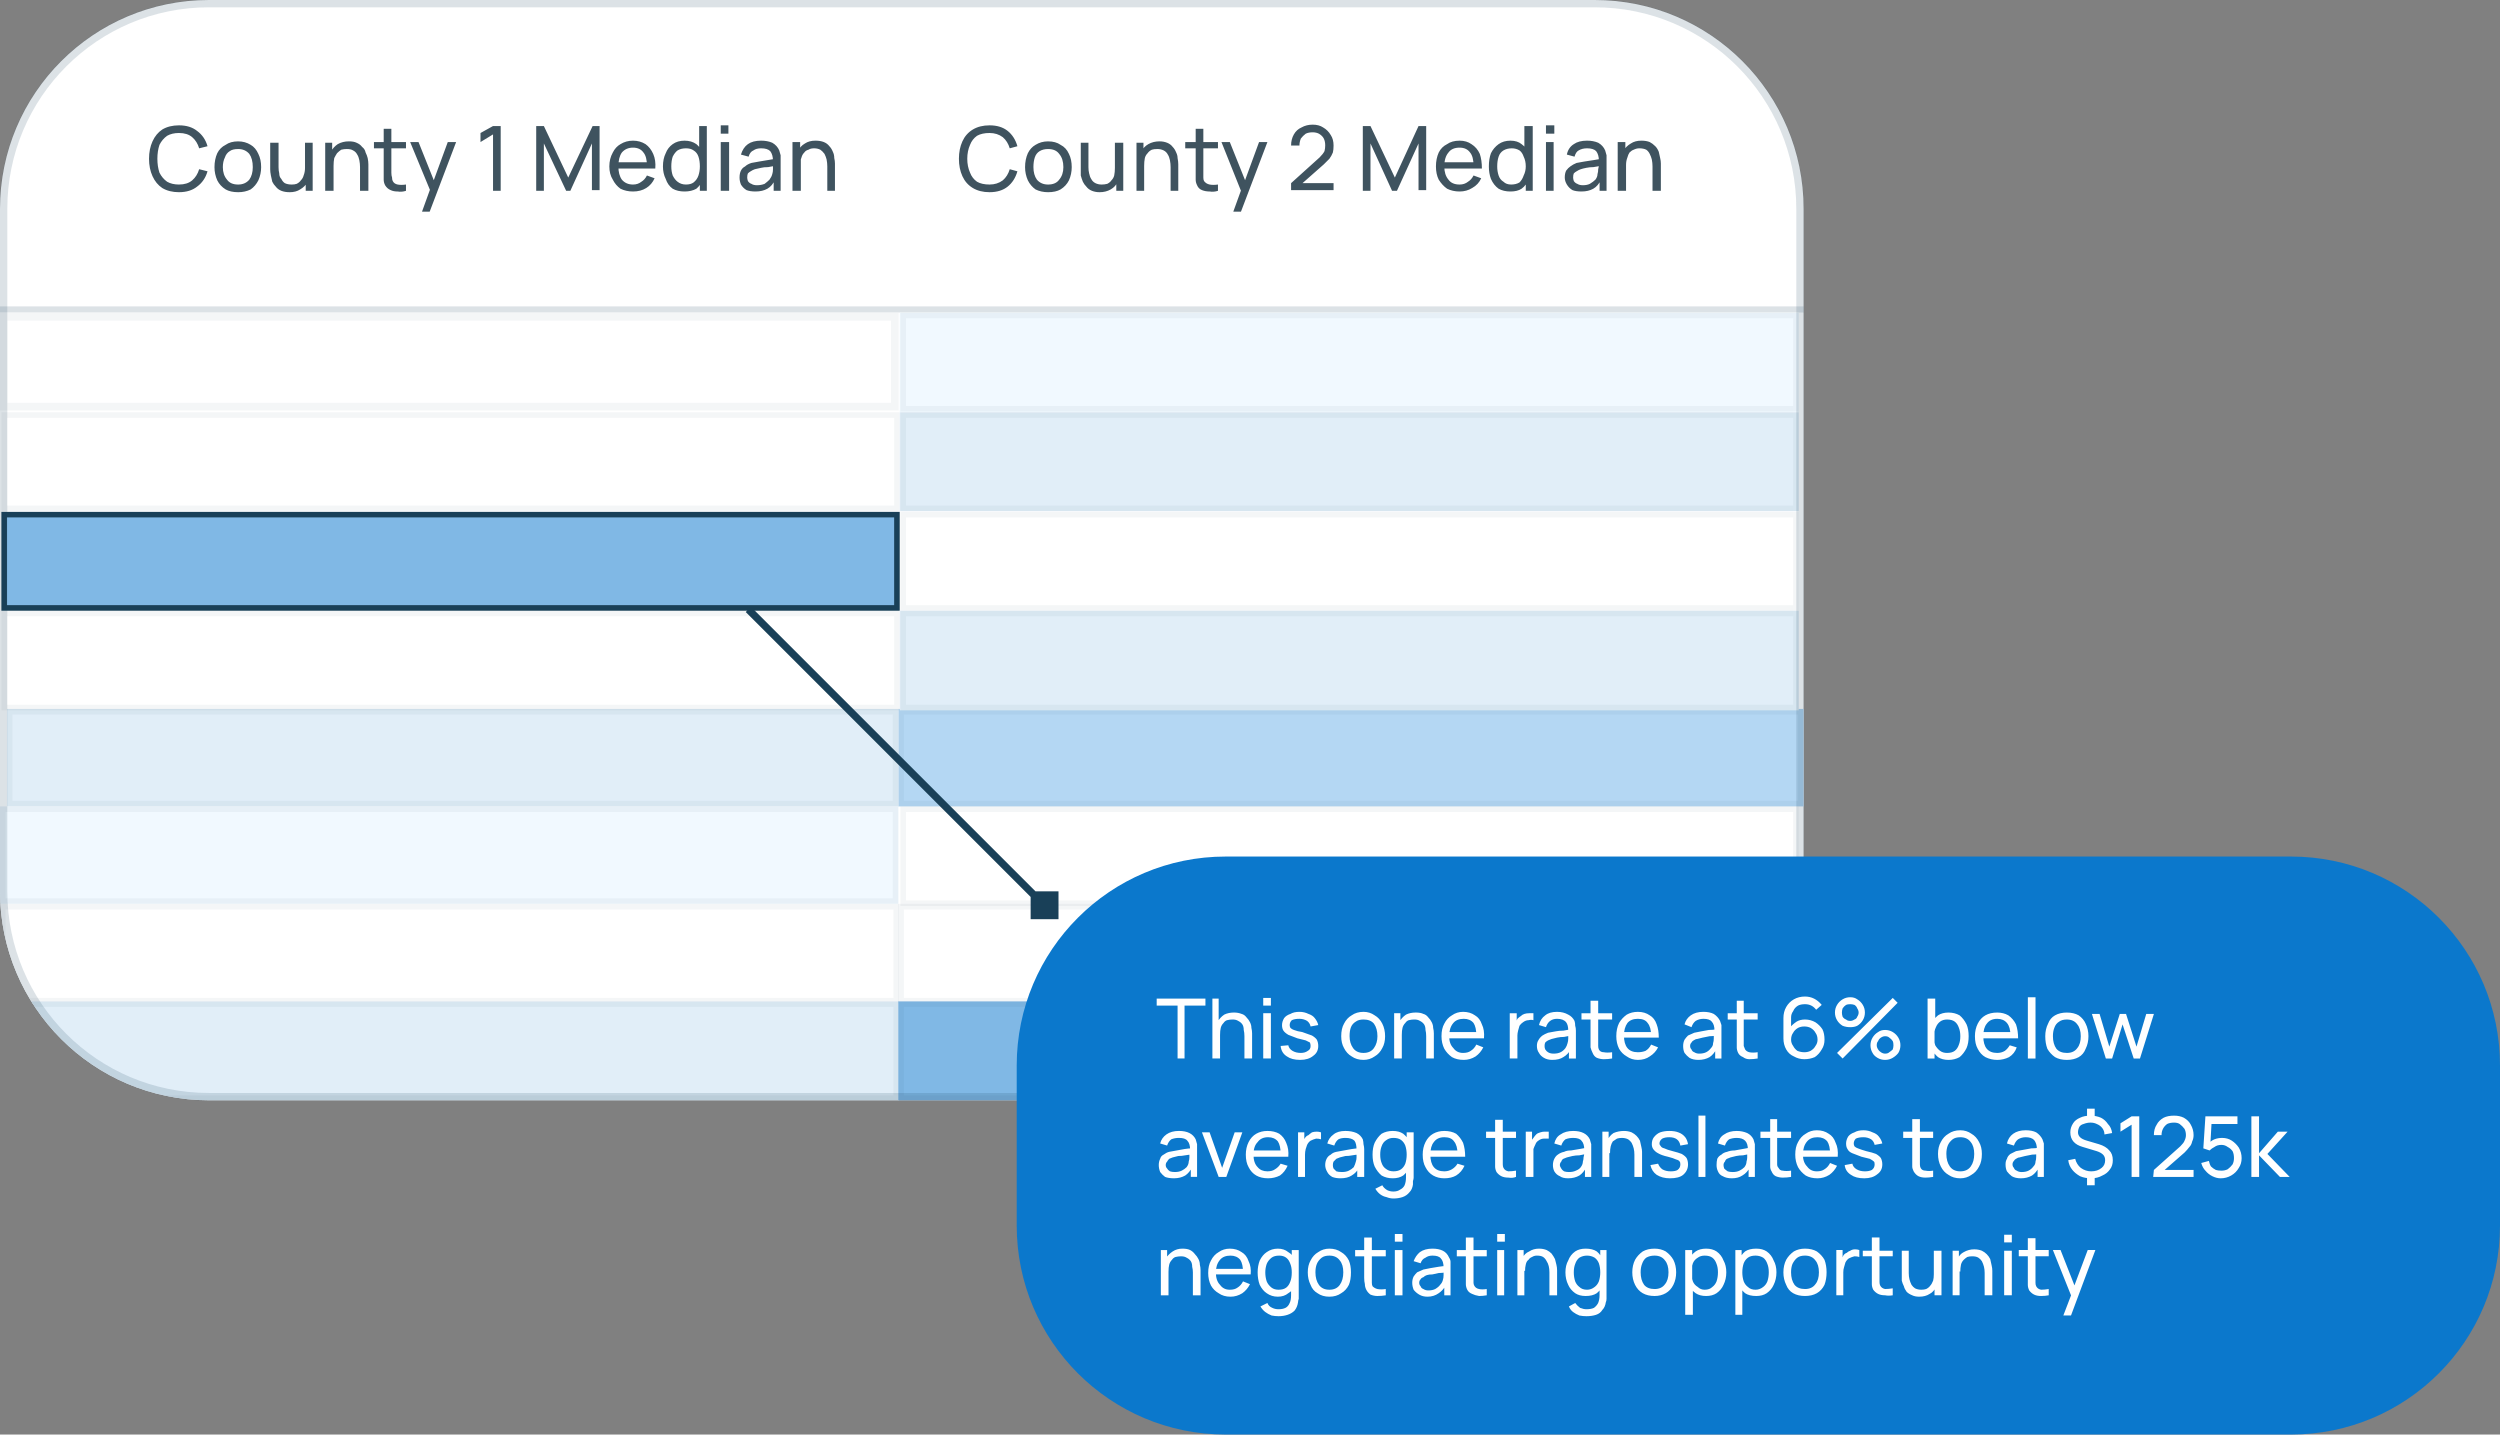 <svg version="1.2" xmlns="http://www.w3.org/2000/svg" viewBox="0 0 359 206" width="359" height="206">
	<rect x="0" y="0" width="359" height="206" fill="#808080" stroke="none"/>
	<title>Frame 2085665540 (1)</title>
	<defs>
		<clipPath clipPathUnits="userSpaceOnUse" id="cp1">
			<path d="m30 0h199c16.57 0 30 13.43 30 30v98c0 16.57-13.43 30-30 30h-199c-16.57 0-30-13.43-30-30v-98c0-16.57 13.43-30 30-30z"/>
		</clipPath>
		<clipPath clipPathUnits="userSpaceOnUse" id="cp2">
			<path d="m0 0h259v44.88h-259z"/>
		</clipPath>
		<clipPath clipPathUnits="userSpaceOnUse" id="cp3">
			<path d="m176 123h153c16.57 0 30 13.43 30 30v23c0 16.57-13.43 30-30 30h-153c-16.57 0-30-13.43-30-30v-23c0-16.57 13.43-30 30-30z"/>
		</clipPath>
	</defs>
	<style>
		.s0 { fill: #ffffff } 
		.s1 { opacity: .15;fill: #194058 } 
		.s2 { opacity: .8;fill: #102938 } 
		.s3 { opacity: .05;fill: none;stroke: #194058;stroke-width: 1.1 } 
		.s4 { fill: #f1f9ff } 
		.s5 { opacity: .05;fill: none;stroke: #194058;stroke-width: .8 } 
		.s6 { fill: #b4d7f3 } 
		.s7 { fill: #e1eef8 } 
		.s8 { fill: #80b8e5;stroke: #194058;stroke-width: .8 } 
		.s9 { fill: #80b8e5 } 
		.s10 { opacity: .15;fill: none;stroke: #194058;stroke-width: 1.1 } 
		.s11 { fill: #0b78cc } 
		.s12 { fill: #194058 } 
	</style>
	<g id="Clip-Path" clip-path="url(#cp1)">
		<g>
			<path fill-rule="evenodd" class="s0" d="m30 0h199c16.6 0 30 13.4 30 30v98c0 16.6-13.4 30-30 30h-199c-16.6 0-30-13.4-30-30v-98c0-16.6 13.4-30 30-30z"/>
			<g>
				<g id="Clip-Path" clip-path="url(#cp2)">
					<path class="s1" d="m259 44.9v-0.9h-259v0.9 0.8h259z"/>
				</g>
				<path class="s2" d="m25.7 27.6q-1.4 0-2.4-0.6-0.9-0.6-1.4-1.7-0.5-1.1-0.5-2.5 0-1.4 0.5-2.5 0.5-1.1 1.4-1.7 1-0.6 2.4-0.6 1.6 0 2.6 0.8 1.1 0.8 1.5 2.2l-1.2 0.3q-0.3-1-1-1.6-0.7-0.6-1.9-0.6-1 0-1.7 0.4-0.7 0.5-1.1 1.3-0.3 0.9-0.3 2 0 1.1 0.3 2 0.4 0.8 1.1 1.3 0.7 0.4 1.7 0.4 1.2 0 1.9-0.6 0.7-0.6 1-1.6l1.2 0.3q-0.4 1.4-1.5 2.2-1 0.8-2.6 0.8zm8.5 0q-1.1 0-1.8-0.4-0.8-0.5-1.2-1.3-0.4-0.9-0.4-1.9 0-1.1 0.4-2 0.4-0.8 1.2-1.2 0.7-0.5 1.8-0.5 1 0 1.8 0.5 0.7 0.4 1.1 1.3 0.4 0.8 0.4 1.9 0 1-0.4 1.9-0.4 0.8-1.1 1.3-0.8 0.4-1.8 0.4zm0-1.1q1 0 1.6-0.7 0.5-0.7 0.5-1.8 0-1.2-0.5-1.9-0.6-0.7-1.6-0.7-0.8 0-1.2 0.3-0.5 0.3-0.7 0.9-0.3 0.6-0.3 1.4 0 1.1 0.6 1.8 0.5 0.7 1.6 0.7zm7.4 1.1q-0.7 0-1.2-0.2-0.5-0.2-0.8-0.6-0.3-0.3-0.5-0.7-0.1-0.5-0.2-0.9-0.1-0.5-0.1-0.9v-3.8h1.2v3.5q0 0.5 0.1 0.9 0 0.5 0.3 0.8 0.2 0.4 0.5 0.6 0.4 0.2 1 0.2 0.4 0 0.7-0.1 0.4-0.2 0.6-0.5 0.3-0.3 0.4-0.7 0.2-0.5 0.2-1.1l0.7 0.3q0 1-0.3 1.7-0.4 0.7-1.1 1.1-0.6 0.4-1.5 0.4zm2.3-0.2v-1.8h-0.1v-5.1h1.1v6.9zm7.8 0v-3.4q0-0.5-0.1-1-0.1-0.5-0.3-0.8-0.2-0.4-0.6-0.6-0.3-0.2-0.9-0.2-0.4 0-0.8 0.1-0.3 0.2-0.6 0.5-0.2 0.3-0.4 0.7-0.1 0.5-0.1 1.1l-0.8-0.3q0-1 0.4-1.7 0.4-0.7 1-1.1 0.7-0.4 1.6-0.4 0.7 0 1.1 0.2 0.5 0.2 0.8 0.6 0.4 0.3 0.5 0.8 0.2 0.4 0.3 0.8 0.1 0.5 0.1 0.9v3.8zm-5 0v-6.9h1v1.8h0.2v5.1zm11.6 0q-0.6 0.2-1.2 0.1-0.6 0-1-0.2-0.5-0.2-0.8-0.7-0.2-0.4-0.2-0.8 0-0.5 0-1v-6.3h1.1v6.3q0 0.4 0.1 0.7 0 0.3 0.1 0.5 0.2 0.4 0.7 0.5 0.5 0.1 1.2 0zm-4.6-6.1v-0.9h4.6v0.9zm6.9 9.1l1.3-3.6 0.1 1.1-3.1-7.5h1.2l2.4 6h-0.4l2.2-6h1.2l-3.8 10zm10.2-3v-8.1l-1.8 1.1v-1.3l1.8-1h1.1v9.3zm6.2 0v-9.3h1.1l3.5 7.4 3.5-7.4h1v9.2h-1.1v-6.7l-3.1 6.8h-0.6l-3.2-6.8v6.8zm13.9 0.1q-1 0-1.8-0.4-0.7-0.5-1.1-1.3-0.5-0.8-0.5-1.9 0-1.1 0.5-2 0.4-0.8 1.1-1.2 0.8-0.5 1.8-0.5 1 0 1.8 0.5 0.7 0.5 1.1 1.4 0.4 0.9 0.3 2.1h-1.2v-0.4q0-1.3-0.5-1.9-0.5-0.7-1.5-0.7-1 0-1.6 0.7-0.5 0.7-0.5 2 0 1.2 0.5 1.9 0.6 0.7 1.6 0.7 0.7 0 1.2-0.4 0.5-0.3 0.8-0.9l1.1 0.4q-0.4 0.9-1.2 1.4-0.8 0.5-1.9 0.5zm-2.5-3.3v-0.9h5.1v0.9zm9.9 3.3q-1 0-1.7-0.4-0.7-0.5-1-1.4-0.4-0.8-0.4-1.8 0-1.1 0.4-1.9 0.3-0.8 1-1.3 0.7-0.5 1.7-0.5 1 0 1.7 0.5 0.6 0.5 1 1.3 0.3 0.8 0.3 1.9 0 1-0.3 1.8-0.4 0.9-1 1.4-0.7 0.4-1.7 0.4zm0.2-1q0.7 0 1.1-0.3 0.5-0.4 0.7-1 0.2-0.6 0.2-1.3 0-0.8-0.2-1.4-0.2-0.6-0.7-0.9-0.4-0.3-1.1-0.3-0.7 0-1.2 0.3-0.4 0.3-0.7 0.9-0.2 0.6-0.2 1.4 0 0.7 0.2 1.3 0.3 0.6 0.7 0.9 0.5 0.4 1.2 0.4zm2 0.9v-5.2h-0.1v-4.1h1.1v9.3zm3-8.2v-1.2h1.1v1.2zm0 8.2v-7h1.2v7zm5 0.1q-0.8 0-1.3-0.2-0.5-0.3-0.8-0.8-0.2-0.5-0.2-1 0-0.6 0.2-1 0.2-0.4 0.6-0.6 0.3-0.3 0.9-0.5 0.5-0.1 1.1-0.2 0.6-0.1 1.2-0.2 0.7-0.1 1.2-0.2l-0.4 0.3q0-0.9-0.4-1.4-0.4-0.4-1.3-0.4-0.7 0-1.1 0.3-0.5 0.2-0.7 0.9l-1.1-0.3q0.3-1 1-1.5 0.7-0.5 1.9-0.5 0.9 0 1.6 0.3 0.7 0.4 1 1.1 0.1 0.3 0.2 0.7 0 0.3 0 0.7v4.4h-1v-1.7l0.2 0.1q-0.4 0.9-1.1 1.3-0.7 0.4-1.7 0.4zm0.2-0.9q0.6 0 1.1-0.2 0.4-0.3 0.7-0.6 0.3-0.4 0.4-0.8 0.1-0.3 0.1-0.7 0-0.4 0-0.6l0.4 0.1q-0.6 0.1-1.1 0.2-0.6 0-1 0.1-0.5 0.1-0.9 0.2-0.3 0.1-0.6 0.3-0.2 0.1-0.4 0.3-0.1 0.2-0.1 0.6 0 0.2 0.1 0.5 0.2 0.3 0.5 0.4 0.3 0.2 0.8 0.2zm10.1 0.8v-3.5q0-0.5-0.1-1-0.1-0.4-0.3-0.8-0.3-0.4-0.6-0.6-0.4-0.2-0.9-0.2-0.5 0-0.8 0.2-0.4 0.1-0.6 0.4-0.3 0.3-0.4 0.7-0.2 0.5-0.2 1.1l-0.7-0.2q0-1.1 0.4-1.8 0.3-0.7 1-1.1 0.6-0.4 1.5-0.4 0.7 0 1.2 0.2 0.5 0.2 0.8 0.6 0.3 0.3 0.5 0.8 0.2 0.4 0.2 0.9 0.1 0.4 0.1 0.8v3.9zm-5 0v-7h1.1v1.9h0.1v5.1z"/>
				<path class="s2" d="m142.1 27.6q-1.4 0-2.4-0.6-1-0.6-1.5-1.7-0.5-1.1-0.5-2.5 0-1.4 0.5-2.5 0.5-1.1 1.5-1.7 1-0.6 2.4-0.6 1.6 0 2.6 0.8 1 0.8 1.4 2.2l-1.1 0.3q-0.3-1-1-1.6-0.8-0.6-1.9-0.6-1.1 0-1.8 0.4-0.7 0.5-1 1.3-0.4 0.9-0.4 2 0 1.1 0.4 2 0.3 0.8 1 1.3 0.7 0.4 1.8 0.4 1.1 0 1.9-0.6 0.7-0.6 1-1.6l1.1 0.3q-0.4 1.4-1.4 2.2-1 0.8-2.6 0.8zm8.4 0q-1 0-1.8-0.4-0.7-0.5-1.1-1.3-0.4-0.9-0.4-1.9 0-1.1 0.4-2 0.4-0.8 1.1-1.2 0.8-0.5 1.8-0.5 1.1 0 1.8 0.5 0.8 0.4 1.2 1.3 0.4 0.8 0.4 1.9 0 1-0.4 1.9-0.4 0.8-1.2 1.3-0.7 0.4-1.8 0.4zm0-1.1q1.1 0 1.6-0.7 0.6-0.7 0.6-1.8 0-1.2-0.6-1.9-0.5-0.7-1.6-0.7-0.7 0-1.2 0.3-0.5 0.3-0.7 0.9-0.2 0.6-0.2 1.4 0 1.1 0.5 1.8 0.6 0.7 1.6 0.7zm7.4 1.1q-0.6 0-1.1-0.2-0.5-0.2-0.8-0.6-0.3-0.3-0.5-0.7-0.2-0.5-0.3-0.9 0-0.5 0-0.9v-3.8h1.1v3.5q0 0.5 0.1 0.9 0.1 0.5 0.3 0.8 0.2 0.4 0.6 0.6 0.4 0.2 0.9 0.2 0.4 0 0.8-0.1 0.4-0.2 0.6-0.5 0.3-0.3 0.4-0.7 0.1-0.5 0.1-1.1l0.8 0.3q0 1-0.4 1.7-0.3 0.7-1 1.1-0.7 0.4-1.6 0.4zm2.4-0.2v-1.8h-0.2v-5.1h1.2v6.9zm7.8 0v-3.4q0-0.5-0.1-1-0.1-0.5-0.3-0.8-0.2-0.4-0.6-0.6-0.4-0.2-0.9-0.2-0.5 0-0.8 0.1-0.4 0.2-0.6 0.5-0.3 0.3-0.4 0.7-0.1 0.5-0.1 1.1l-0.8-0.3q0-1 0.4-1.7 0.3-0.7 1-1.1 0.7-0.4 1.6-0.4 0.6 0 1.1 0.2 0.5 0.2 0.8 0.6 0.3 0.3 0.5 0.8 0.2 0.4 0.2 0.8 0.1 0.5 0.1 0.9v3.8zm-4.9 0v-6.9h1v1.8h0.1v5.1zm11.7 0q-0.6 0.2-1.2 0.1-0.6 0-1.1-0.2-0.5-0.2-0.7-0.7-0.2-0.4-0.2-0.8 0-0.5 0-1v-6.3h1.1v6.3q0 0.4 0 0.7 0 0.3 0.1 0.5 0.3 0.4 0.8 0.5 0.5 0.1 1.2 0zm-4.7-6.1v-0.9h4.7v0.9zm6.9 9.1l1.3-3.6v1.1l-3-7.5h1.2l2.4 6h-0.4l2.2-6h1.2l-3.8 10zm8.3-3.1v-1l4.1-3.7q0.5-0.5 0.7-0.9 0.1-0.4 0.1-0.8 0-0.6-0.2-1-0.2-0.4-0.7-0.7-0.4-0.2-0.9-0.2-0.6 0-1 0.2-0.4 0.3-0.7 0.7-0.2 0.5-0.2 1h-1.2q0-0.9 0.4-1.6 0.4-0.7 1.1-1 0.7-0.4 1.6-0.4 0.9 0 1.5 0.4 0.7 0.4 1.1 1.1 0.4 0.6 0.4 1.5 0 0.6-0.1 1-0.2 0.5-0.5 0.9-0.3 0.3-0.8 0.8l-3.4 3-0.2-0.3h5v1zm10.3 0.1v-9.3h1.1l3.5 7.4 3.4-7.4h1.1v9.2h-1.1v-6.7l-3.1 6.8h-0.7l-3.1-6.8v6.8zm13.9 0.1q-1 0-1.8-0.4-0.7-0.5-1.2-1.3-0.4-0.8-0.4-1.9 0-1.1 0.4-2 0.4-0.8 1.2-1.2 0.7-0.5 1.8-0.5 1 0 1.7 0.5 0.8 0.5 1.2 1.4 0.3 0.9 0.3 2.1h-1.2v-0.4q0-1.3-0.5-1.9-0.5-0.7-1.5-0.7-1.1 0-1.6 0.7-0.6 0.7-0.6 2 0 1.2 0.6 1.9 0.5 0.7 1.6 0.7 0.7 0 1.2-0.4 0.5-0.3 0.8-0.9l1.1 0.4q-0.4 0.9-1.3 1.4-0.8 0.5-1.8 0.5zm-2.6-3.3v-0.9h5.2v0.9zm9.9 3.3q-1 0-1.7-0.4-0.7-0.5-1.1-1.4-0.3-0.8-0.3-1.8 0-1.1 0.3-1.9 0.4-0.8 1.1-1.3 0.7-0.5 1.7-0.5 1 0 1.6 0.5 0.7 0.5 1 1.3 0.4 0.8 0.4 1.9 0 1-0.4 1.8-0.3 0.9-1 1.4-0.6 0.4-1.6 0.4zm0.1-1q0.7 0 1.2-0.3 0.4-0.4 0.6-1 0.3-0.6 0.3-1.3 0-0.8-0.3-1.4-0.2-0.6-0.6-0.9-0.5-0.3-1.1-0.3-0.7 0-1.2 0.3-0.5 0.3-0.7 0.9-0.2 0.6-0.2 1.4 0 0.7 0.2 1.3 0.2 0.6 0.7 0.9 0.4 0.4 1.1 0.4zm2.1 0.9v-5.2h-0.2v-4.1h1.2v9.3zm2.9-8.2v-1.2h1.2v1.2zm0 8.2v-7h1.1v7zm5.1 0.1q-0.8 0-1.3-0.2-0.5-0.3-0.8-0.8-0.3-0.5-0.3-1 0-0.6 0.2-1 0.3-0.4 0.6-0.6 0.4-0.3 0.9-0.5 0.5-0.1 1.1-0.2 0.7-0.1 1.3-0.2 0.6-0.1 1.2-0.2l-0.4 0.3q0-0.9-0.4-1.4-0.4-0.4-1.3-0.4-0.7 0-1.2 0.3-0.4 0.2-0.6 0.9l-1.1-0.3q0.2-1 1-1.5 0.7-0.5 1.9-0.5 0.9 0 1.6 0.3 0.7 0.4 1 1.1 0.1 0.3 0.2 0.7 0 0.3 0 0.7v4.4h-1v-1.7l0.2 0.1q-0.4 0.9-1.1 1.3-0.7 0.4-1.7 0.4zm0.2-0.9q0.6 0 1-0.2 0.5-0.3 0.8-0.6 0.3-0.4 0.3-0.8 0.1-0.3 0.1-0.7 0.1-0.4 0.1-0.6l0.4 0.1q-0.6 0.1-1.2 0.2-0.5 0-1 0.1-0.5 0.1-0.8 0.2-0.3 0.1-0.6 0.3-0.2 0.1-0.4 0.3-0.1 0.2-0.1 0.6 0 0.2 0.1 0.5 0.2 0.3 0.5 0.4 0.3 0.2 0.8 0.2zm10 0.8v-3.5q0-0.5-0.1-1-0.1-0.4-0.3-0.8-0.2-0.4-0.5-0.6-0.4-0.2-1-0.2-0.4 0-0.8 0.2-0.3 0.1-0.6 0.4-0.2 0.3-0.3 0.7-0.2 0.5-0.2 1.1l-0.7-0.2q0-1.1 0.3-1.8 0.4-0.7 1.1-1.1 0.6-0.4 1.5-0.4 0.7 0 1.2 0.2 0.4 0.2 0.8 0.6 0.3 0.3 0.5 0.8 0.1 0.4 0.2 0.9 0.1 0.4 0.1 0.8v3.9zm-5 0v-7h1.1v1.9h0.1v5.1z"/>
			</g>
			<path fill-rule="evenodd" class="s3" d="m0.5 45.5h128v12.9h-128z"/>
			<path fill-rule="evenodd" class="s4" d="m129.2 44.9h129.1v14.3h-129.1z"/>
			<path fill-rule="evenodd" class="s5" d="m129.7 45.3h128.2v13.4h-128.2z"/>
			<path fill-rule="evenodd" class="s4" d="m0 115.8h129v14h-129z"/>
			<path fill-rule="evenodd" class="s5" d="m0.4 116.2h128.2v13.2h-128.2z"/>
			<path fill-rule="evenodd" class="s6" d="m129 101.8h130v14h-130z"/>
			<path fill-rule="evenodd" class="s5" d="m129.4 102.2h129.2v13.2h-129.2z"/>
			<path fill-rule="evenodd" class="s0" d="m0 129.8h129.1v14.3h-129.1z"/>
			<path fill-rule="evenodd" class="s5" d="m0.4 130.2h128.3v13.5h-128.3z"/>
			<path fill-rule="evenodd" class="s7" d="m1 101.8h128v14h-128z"/>
			<path fill-rule="evenodd" class="s5" d="m1.4 102.2h127.2v13.2h-127.2z"/>
			<path fill-rule="evenodd" class="s7" d="m0 143.8h129.1v14.3h-129.1z"/>
			<path fill-rule="evenodd" class="s5" d="m0.4 144.2h128.3v13.5h-128.3z"/>
			<path fill-rule="evenodd" class="s5" d="m0.6 59.6h128.2v13.4h-128.2z"/>
			<path fill-rule="evenodd" class="s5" d="m129.4 130.2h128.3v13.5h-128.3z"/>
			<path fill-rule="evenodd" class="s7" d="m129.2 59.2h129.1v14.2h-129.1z"/>
			<path fill-rule="evenodd" class="s5" d="m129.7 59.6h128.2v13.4h-128.2z"/>
			<path fill-rule="evenodd" class="s8" d="m0.6 73.9h128.2v13.4h-128.2z"/>
			<path fill-rule="evenodd" class="s9" d="m129 143.8h129.1v14.3h-129.1z"/>
			<path fill-rule="evenodd" class="s5" d="m129.4 144.2h128.3v13.5h-128.3z"/>
			<path fill-rule="evenodd" class="s5" d="m129.7 73.9h128.2v13.4h-128.2z"/>
			<path fill-rule="evenodd" class="s5" d="m129.7 116.2h128.2v13.5h-128.2z"/>
			<path fill-rule="evenodd" class="s5" d="m0.6 88.1h128.2v13.5h-128.2z"/>
			<path fill-rule="evenodd" class="s7" d="m129.2 87.7h129.1v14.3h-129.1z"/>
			<path fill-rule="evenodd" class="s5" d="m129.7 88.1h128.2v13.5h-128.2z"/>
		</g>
	</g>
	<path fill-rule="evenodd" class="s10" d="m30 0.5h199c16.3 0 29.5 13.2 29.5 29.5v98c0 16.3-13.2 29.5-29.5 29.5h-199c-16.3 0-29.5-13.2-29.5-29.5v-98c0-16.3 13.2-29.5 29.5-29.5z"/>
	<g>
		<g id="Clip-Path" clip-path="url(#cp3)">
			<g>
				<path fill-rule="evenodd" class="s11" d="m176 123h153c16.6 0 30 13.4 30 30v23c0 16.6-13.4 30-30 30h-153c-16.6 0-30-13.4-30-30v-23c0-16.6 13.4-30 30-30z"/>
				<g>
					<path class="s0" d="m169.1 152v-7.6h-3v-1h7v1h-3v7.6zm9.6 0v-3.2q0-0.5-0.1-0.9 0-0.5-0.2-0.8-0.2-0.3-0.6-0.5-0.3-0.2-0.8-0.2-0.4 0-0.8 0.1-0.3 0.1-0.5 0.4-0.3 0.3-0.4 0.7-0.1 0.4-0.1 1l-0.7-0.2q0-1 0.3-1.6 0.4-0.7 1-1.1 0.6-0.3 1.4-0.3 0.6 0 1.1 0.2 0.4 0.1 0.7 0.5 0.3 0.3 0.5 0.7 0.2 0.4 0.2 0.8 0.1 0.4 0.1 0.8v3.6zm-4.6 0v-8.6h0.9v4.7h0.2v3.9zm7.3-7.6v-1.1h1.1v1.1zm0 7.6v-6.5h1.1v6.5zm5.3 0.2q-1.2 0-1.9-0.5-0.8-0.5-0.9-1.5l1.1-0.1q0.1 0.5 0.6 0.8 0.5 0.3 1.2 0.3 0.6 0 1-0.3 0.4-0.2 0.4-0.7 0-0.3-0.1-0.5-0.2-0.1-0.6-0.3-0.4-0.1-1.2-0.3-0.8-0.3-1.3-0.5-0.5-0.3-0.7-0.6-0.2-0.3-0.2-0.8 0-0.5 0.3-1 0.3-0.4 0.9-0.6 0.5-0.3 1.3-0.3 0.7 0 1.3 0.3 0.6 0.2 0.9 0.6 0.4 0.5 0.5 1l-1.1 0.2q-0.1-0.5-0.5-0.8-0.5-0.3-1.1-0.3-0.7 0-1.1 0.2-0.3 0.3-0.3 0.7 0 0.2 0.1 0.4 0.2 0.2 0.5 0.3 0.5 0.2 1.2 0.3 0.9 0.3 1.4 0.5 0.5 0.3 0.7 0.6 0.2 0.4 0.2 0.9 0 0.9-0.7 1.4-0.7 0.6-1.9 0.6zm9.1 0q-1 0-1.7-0.5-0.7-0.4-1.1-1.2-0.4-0.7-0.4-1.7 0-1.1 0.4-1.8 0.4-0.8 1.1-1.2 0.7-0.5 1.7-0.5 0.9 0 1.6 0.5 0.7 0.4 1.1 1.2 0.4 0.8 0.4 1.8 0 1-0.4 1.7-0.4 0.8-1.1 1.2-0.7 0.5-1.6 0.5zm0-1q1 0 1.5-0.7 0.5-0.7 0.5-1.7 0-1.1-0.5-1.8-0.5-0.6-1.5-0.6-0.7 0-1.1 0.3-0.5 0.3-0.7 0.8-0.2 0.5-0.2 1.3 0 1 0.5 1.7 0.5 0.7 1.5 0.7zm9 0.8v-3.2q0-0.5-0.1-0.9 0-0.5-0.2-0.8-0.2-0.3-0.6-0.5-0.3-0.2-0.8-0.2-0.4 0-0.8 0.1-0.3 0.1-0.5 0.4-0.3 0.3-0.4 0.7-0.1 0.4-0.1 1l-0.7-0.2q0-1 0.3-1.6 0.4-0.7 1-1.1 0.6-0.3 1.4-0.3 0.7 0 1.1 0.2 0.4 0.1 0.7 0.5 0.3 0.3 0.5 0.7 0.2 0.4 0.2 0.8 0.1 0.4 0.1 0.8v3.6zm-4.6 0v-6.5h0.9v1.8h0.2v4.7zm10 0.2q-1 0-1.7-0.4-0.7-0.5-1.1-1.2-0.4-0.8-0.4-1.8 0-1.1 0.4-1.8 0.4-0.8 1.1-1.2 0.7-0.5 1.6-0.5 1 0 1.7 0.5 0.7 0.4 1 1.3 0.4 0.8 0.3 2h-1.1v-0.4q0-1.2-0.4-1.8-0.5-0.6-1.4-0.6-1 0-1.5 0.6-0.6 0.7-0.6 1.9 0 1.1 0.6 1.7 0.5 0.7 1.4 0.7 0.7 0 1.1-0.3 0.5-0.3 0.8-0.9l1 0.4q-0.4 0.8-1.1 1.3-0.8 0.5-1.7 0.5zm-2.4-3.1v-0.9h4.8v0.9zm9 2.9v-6.5h1v1.6l-0.2-0.2q0.2-0.3 0.3-0.6 0.2-0.2 0.5-0.4 0.2-0.2 0.5-0.3 0.3-0.1 0.7-0.1 0.3 0 0.6 0v1q-0.3-0.1-0.7 0-0.4 0-0.8 0.3-0.3 0.2-0.5 0.5-0.1 0.3-0.2 0.7-0.1 0.4-0.1 0.7v3.3zm6.1 0.2q-0.7 0-1.2-0.3-0.5-0.3-0.7-0.7-0.3-0.4-0.3-1 0-0.5 0.2-0.8 0.2-0.4 0.6-0.7 0.3-0.2 0.8-0.4 0.5-0.1 1.1-0.2 0.5-0.1 1.1-0.1 0.6-0.1 1.1-0.2l-0.4 0.2q0-0.8-0.3-1.2-0.4-0.5-1.3-0.5-0.6 0-1 0.3-0.4 0.3-0.6 0.9l-1-0.3q0.2-0.9 0.9-1.4 0.6-0.5 1.7-0.5 0.9 0 1.6 0.4 0.6 0.3 0.9 0.9 0.1 0.3 0.1 0.7 0.1 0.3 0.1 0.7v4h-1v-1.6l0.3 0.2q-0.4 0.8-1.1 1.2-0.6 0.4-1.6 0.4zm0.2-0.9q0.6 0 1-0.2 0.4-0.2 0.7-0.6 0.2-0.3 0.3-0.7 0.1-0.3 0.1-0.7 0-0.3 0-0.5l0.4 0.1q-0.5 0.1-1 0.2-0.5 0-1 0.1-0.4 0.1-0.8 0.2-0.3 0.1-0.5 0.2-0.2 0.1-0.4 0.3-0.1 0.2-0.1 0.5 0 0.3 0.1 0.5 0.2 0.3 0.4 0.4 0.3 0.2 0.8 0.2zm8.4 0.7q-0.6 0.1-1.2 0.1-0.5 0-1-0.2-0.4-0.2-0.6-0.7-0.2-0.4-0.3-0.8 0-0.4 0-0.8v-5.9h1.1v5.8q0 0.4 0 0.7 0 0.3 0.1 0.5 0.2 0.4 0.7 0.4 0.5 0.1 1.2 0zm-4.4-5.6v-0.9h4.4v0.9zm8.1 5.8q-0.9 0-1.6-0.5-0.7-0.4-1.1-1.1-0.4-0.8-0.4-1.8 0-1.1 0.4-1.9 0.4-0.7 1.1-1.2 0.7-0.4 1.6-0.4 1 0 1.7 0.5 0.7 0.4 1 1.3 0.3 0.8 0.3 1.9h-1.1v-0.3q0-1.2-0.5-1.8-0.4-0.6-1.4-0.6-1 0-1.5 0.6-0.5 0.7-0.5 1.8 0 1.2 0.5 1.8 0.5 0.6 1.5 0.6 0.6 0 1.1-0.2 0.5-0.3 0.8-0.9l1 0.4q-0.4 0.8-1.2 1.3-0.7 0.5-1.7 0.5zm-2.3-3.2v-0.8h4.7v0.8zm11 3.2q-0.8 0-1.3-0.3-0.4-0.3-0.7-0.7-0.2-0.4-0.2-1 0-0.5 0.2-0.9 0.2-0.3 0.5-0.6 0.4-0.2 0.9-0.4 0.4-0.1 1-0.2 0.6-0.1 1.1-0.2 0.6 0 1.1-0.1l-0.3 0.2q0-0.9-0.4-1.3-0.3-0.4-1.2-0.4-0.6 0-1.1 0.3-0.4 0.3-0.6 0.9l-1-0.4q0.2-0.8 0.9-1.3 0.7-0.5 1.8-0.5 0.9 0 1.5 0.3 0.6 0.4 0.9 1 0.1 0.3 0.2 0.6 0 0.4 0 0.8v4h-0.9v-1.6l0.2 0.2q-0.4 0.8-1 1.2-0.7 0.4-1.6 0.4zm0.1-0.9q0.6 0 1-0.2 0.4-0.2 0.7-0.6 0.3-0.3 0.3-0.7 0.1-0.3 0.1-0.7 0-0.4 0-0.6l0.4 0.2q-0.5 0.1-1 0.1-0.5 0.1-1 0.2-0.4 0.1-0.8 0.2-0.2 0-0.5 0.2-0.2 0.1-0.3 0.3-0.2 0.2-0.2 0.5 0 0.3 0.2 0.5 0.1 0.3 0.4 0.4 0.3 0.2 0.7 0.2zm8.4 0.7q-0.6 0.1-1.2 0.1-0.5 0-0.9-0.3-0.5-0.2-0.7-0.6-0.2-0.4-0.2-0.8 0-0.4 0-0.9v-5.8h1v5.8q0 0.4 0 0.7 0.1 0.2 0.2 0.5 0.2 0.3 0.6 0.4 0.5 0.1 1.2 0zm-4.3-5.6v-0.9h4.3v0.9zm11 5.7q-0.8 0-1.5-0.4-0.7-0.3-1.1-1-0.4-0.7-0.4-1.6v-2.9q0-0.9 0.4-1.6 0.4-0.7 1.1-1.1 0.7-0.4 1.6-0.4 0.7 0 1.3 0.3 0.6 0.3 1.1 0.9l-0.8 0.7q-0.3-0.4-0.7-0.6-0.4-0.2-0.9-0.2-0.6 0-1 0.2-0.5 0.3-0.7 0.8-0.3 0.4-0.3 0.9v1.8l-0.2-0.3q0.4-0.5 1-0.9 0.5-0.3 1.2-0.3 0.8 0 1.5 0.4 0.6 0.4 1 1 0.3 0.6 0.3 1.5 0 0.8-0.4 1.4-0.4 0.7-1 1.1-0.7 0.3-1.5 0.3zm0-1q0.5 0 0.9-0.2 0.5-0.3 0.7-0.7 0.3-0.4 0.3-0.9 0-0.6-0.3-1-0.2-0.4-0.7-0.7-0.4-0.2-0.9-0.2-0.5 0-0.9 0.2-0.5 0.3-0.7 0.7-0.3 0.4-0.3 1 0 0.5 0.3 0.9 0.2 0.4 0.6 0.7 0.5 0.2 1 0.2zm5.5 0.9l-0.8-0.8 8-7.9 0.7 0.7zm6.1 0.2q-0.6 0-1.1-0.3-0.5-0.3-0.7-0.7-0.3-0.5-0.3-1.1 0-0.6 0.3-1.1 0.3-0.5 0.8-0.8 0.4-0.3 1-0.3 0.6 0 1.1 0.3 0.5 0.3 0.8 0.8 0.3 0.5 0.3 1.1 0 0.6-0.3 1.1-0.3 0.4-0.8 0.7-0.5 0.3-1.1 0.3zm0-0.9q0.4 0 0.6-0.2 0.3-0.2 0.5-0.4 0.1-0.3 0.1-0.6 0-0.4-0.1-0.6-0.2-0.3-0.5-0.5-0.2-0.2-0.6-0.2-0.3 0-0.6 0.2-0.3 0.2-0.4 0.5-0.2 0.2-0.2 0.6 0 0.3 0.2 0.6 0.1 0.2 0.4 0.4 0.3 0.2 0.6 0.2zm-5-3.8q-0.6 0-1.1-0.2-0.5-0.3-0.8-0.8-0.3-0.5-0.3-1.1 0-0.6 0.3-1.1 0.3-0.5 0.8-0.8 0.5-0.3 1.1-0.3 0.6 0 1 0.3 0.5 0.3 0.8 0.8 0.3 0.5 0.3 1.1 0 0.6-0.3 1.1-0.3 0.5-0.8 0.8-0.4 0.2-1 0.2zm0-0.9q0.3 0 0.6-0.2 0.3-0.1 0.4-0.4 0.2-0.3 0.2-0.6 0-0.3-0.2-0.6-0.1-0.3-0.4-0.5-0.3-0.1-0.6-0.1-0.4 0-0.6 0.1-0.3 0.2-0.5 0.5-0.1 0.3-0.1 0.6 0 0.3 0.1 0.6 0.2 0.3 0.5 0.4 0.2 0.2 0.6 0.2zm14.1 5.6q-0.9 0-1.5-0.4-0.6-0.5-1-1.3-0.3-0.7-0.3-1.7 0-1 0.3-1.8 0.4-0.7 1-1.2 0.6-0.4 1.5-0.4 0.9 0 1.6 0.4 0.6 0.5 1 1.3 0.3 0.7 0.3 1.7 0 1-0.3 1.7-0.4 0.8-1 1.3-0.7 0.4-1.6 0.4zm-3-0.2v-8.6h1.1v3.9h-0.1v4.7zm2.8-0.8q0.7 0 1.1-0.3 0.4-0.3 0.6-0.9 0.2-0.5 0.2-1.2 0-0.7-0.2-1.2-0.2-0.6-0.6-0.9-0.4-0.3-1.1-0.3-0.6 0-1 0.3-0.4 0.3-0.6 0.8-0.3 0.6-0.2 1.3-0.1 0.7 0.1 1.3 0.3 0.5 0.7 0.8 0.4 0.3 1 0.3zm7.2 1q-0.9 0-1.7-0.4-0.7-0.4-1.1-1.2-0.4-0.7-0.4-1.8 0-1 0.4-1.8 0.4-0.8 1.1-1.2 0.7-0.4 1.7-0.4 0.9 0 1.6 0.4 0.7 0.5 1.1 1.3 0.3 0.9 0.3 2h-1.1v-0.4q0-1.2-0.5-1.8-0.5-0.6-1.4-0.6-1 0-1.5 0.7-0.5 0.6-0.5 1.8 0 1.2 0.5 1.8 0.5 0.6 1.5 0.6 0.6 0 1.1-0.3 0.4-0.3 0.7-0.8l1 0.3q-0.3 0.9-1.1 1.4-0.8 0.4-1.7 0.4zm-2.4-3.1v-0.9h4.8v0.9zm6.8 2.9v-8.8h1.1v8.8zm5.6 0.2q-1 0-1.7-0.4-0.7-0.5-1.1-1.2-0.3-0.8-0.3-1.8 0-1 0.4-1.8 0.3-0.8 1-1.2 0.7-0.4 1.7-0.4 1 0 1.7 0.4 0.7 0.5 1 1.2 0.4 0.8 0.4 1.8 0 1-0.4 1.8-0.3 0.8-1 1.2-0.7 0.4-1.7 0.4zm0-1q1 0 1.5-0.7 0.5-0.6 0.5-1.7 0-1.1-0.5-1.7-0.5-0.7-1.5-0.7-0.7 0-1.1 0.3-0.5 0.3-0.7 0.9-0.2 0.5-0.2 1.2 0 1.1 0.5 1.8 0.5 0.6 1.5 0.6zm5.6 0.8l-2-6.4h1.1l1.4 4.7 1.5-4.7h0.9l1.5 4.7 1.4-4.7h1.1l-2 6.4h-0.9l-1.6-4.9-1.5 4.9zm-133.8 17.2q-0.8 0-1.3-0.2-0.4-0.3-0.7-0.7-0.2-0.5-0.2-1 0-0.5 0.2-0.9 0.1-0.4 0.5-0.6 0.4-0.3 0.8-0.4 0.5-0.1 1.1-0.2 0.6-0.1 1.1-0.2 0.6-0.1 1.1-0.1l-0.3 0.2q0-0.9-0.4-1.3-0.3-0.4-1.2-0.4-0.6 0-1.1 0.2-0.4 0.3-0.6 0.9l-1-0.3q0.2-0.8 0.9-1.3 0.7-0.5 1.8-0.5 0.9 0 1.5 0.3 0.6 0.3 0.9 0.9 0.1 0.4 0.2 0.7 0 0.4 0 0.7v4h-0.9v-1.5l0.2 0.1q-0.4 0.8-1 1.2-0.7 0.4-1.6 0.4zm0.1-0.9q0.6 0 1-0.2 0.4-0.2 0.7-0.5 0.3-0.4 0.3-0.8 0.1-0.3 0.1-0.6 0-0.4 0-0.6l0.4 0.2q-0.5 0-1 0.1-0.5 0.1-1 0.1-0.4 0.1-0.8 0.2-0.2 0.1-0.5 0.2-0.2 0.2-0.3 0.4-0.2 0.2-0.2 0.5 0 0.3 0.2 0.5 0.1 0.2 0.4 0.4 0.3 0.1 0.7 0.1zm6.3 0.7l-2.4-6.4h1.1l1.8 5.1 1.8-5.1h1.1l-2.3 6.4zm7.1 0.2q-1 0-1.7-0.4-0.7-0.4-1.1-1.2-0.4-0.7-0.4-1.8 0-1 0.4-1.8 0.4-0.8 1.1-1.2 0.7-0.4 1.6-0.4 1 0 1.7 0.4 0.7 0.5 1 1.3 0.4 0.9 0.3 2h-1.1v-0.4q0-1.2-0.4-1.8-0.5-0.6-1.4-0.6-1 0-1.5 0.7-0.6 0.6-0.6 1.8 0 1.2 0.6 1.8 0.5 0.6 1.4 0.6 0.7 0 1.1-0.3 0.5-0.3 0.8-0.8l1 0.3q-0.4 0.9-1.1 1.4-0.8 0.4-1.7 0.4zm-2.4-3.1v-0.9h4.8v0.9zm6.7 2.9v-6.4h0.9v1.5l-0.2-0.2q0.2-0.3 0.3-0.5 0.2-0.3 0.5-0.4 0.2-0.2 0.5-0.4 0.3-0.1 0.7-0.1 0.3 0 0.6 0.1v1q-0.3-0.1-0.7-0.1-0.4 0.1-0.8 0.3-0.3 0.2-0.5 0.6-0.1 0.3-0.2 0.6-0.1 0.4-0.1 0.8v3.2zm6.1 0.2q-0.7 0-1.2-0.2-0.5-0.3-0.7-0.7-0.3-0.5-0.3-1 0-0.5 0.2-0.9 0.2-0.4 0.6-0.6 0.3-0.3 0.8-0.4 0.5-0.1 1.1-0.2 0.5-0.1 1.1-0.2 0.6-0.1 1.1-0.1l-0.4 0.2q0-0.9-0.3-1.3-0.4-0.4-1.3-0.4-0.6 0-1 0.2-0.4 0.3-0.6 0.9l-1-0.3q0.2-0.8 0.9-1.3 0.6-0.5 1.7-0.5 0.9 0 1.6 0.3 0.6 0.3 0.9 0.9 0.1 0.4 0.1 0.7 0.1 0.4 0.1 0.7v4h-1v-1.5l0.3 0.1q-0.4 0.8-1.1 1.2-0.6 0.4-1.6 0.4zm0.2-0.9q0.6 0 1-0.2 0.4-0.2 0.7-0.5 0.2-0.4 0.3-0.8 0.1-0.3 0.1-0.6 0-0.4 0-0.6l0.4 0.2q-0.5 0-1 0.1-0.5 0.1-1 0.1-0.4 0.1-0.8 0.2-0.3 0.1-0.5 0.2-0.2 0.2-0.4 0.4-0.1 0.2-0.1 0.5 0 0.3 0.1 0.5 0.2 0.2 0.4 0.4 0.3 0.1 0.8 0.1zm7.4 3.8q-0.5 0-1-0.2-0.5-0.1-0.9-0.4-0.4-0.3-0.7-0.8l1-0.5q0.2 0.4 0.7 0.7 0.4 0.2 0.9 0.2 0.6 0 1-0.3 0.4-0.2 0.6-0.6 0.2-0.5 0.2-1.1v-1.8h0.1v-4.7h1v6.5q0 0.2-0.1 0.5 0 0.2 0 0.5-0.1 0.7-0.5 1.1-0.4 0.5-1 0.7-0.6 0.2-1.3 0.2zm-0.1-2.9q-0.9 0-1.6-0.4-0.6-0.5-1-1.3-0.3-0.7-0.3-1.7 0-1 0.3-1.7 0.4-0.8 1-1.3 0.7-0.4 1.6-0.4 0.9 0 1.5 0.4 0.6 0.5 1 1.2 0.3 0.8 0.3 1.8 0 1-0.3 1.7-0.4 0.8-1 1.3-0.6 0.4-1.5 0.4zm0.1-1q0.7 0 1.1-0.3 0.4-0.3 0.6-0.8 0.2-0.6 0.2-1.3 0-0.7-0.2-1.3-0.2-0.5-0.6-0.8-0.4-0.3-1.1-0.3-0.6 0-1 0.3-0.5 0.3-0.7 0.9-0.2 0.5-0.2 1.2 0 0.7 0.2 1.2 0.2 0.6 0.7 0.9 0.4 0.3 1 0.3zm7.3 1q-0.9 0-1.6-0.4-0.7-0.4-1.1-1.2-0.4-0.7-0.4-1.8 0-1 0.4-1.8 0.4-0.8 1.1-1.2 0.7-0.4 1.6-0.4 1 0 1.7 0.4 0.6 0.5 1 1.3 0.3 0.9 0.3 2h-1.1v-0.4q0-1.2-0.5-1.8-0.4-0.6-1.4-0.6-1 0-1.5 0.7-0.5 0.6-0.5 1.8 0 1.2 0.5 1.8 0.5 0.6 1.5 0.6 0.6 0 1.1-0.3 0.5-0.3 0.8-0.8l1 0.3q-0.4 0.9-1.2 1.4-0.7 0.4-1.7 0.4zm-2.4-3.1v-0.9h4.8v0.9zm12.7 2.9q-0.5 0.2-1.1 0.1-0.6 0-1-0.2-0.4-0.2-0.7-0.6-0.2-0.4-0.2-0.8 0-0.4 0-0.9v-5.8h1.1v5.7q0 0.4 0 0.7 0 0.3 0.1 0.5 0.2 0.4 0.7 0.5 0.5 0 1.1-0.1zm-4.3-5.6v-0.9h4.3v0.9zm5.7 5.6v-6.5h0.9v1.6l-0.1-0.2q0.1-0.3 0.3-0.5 0.2-0.3 0.4-0.5 0.2-0.2 0.6-0.3 0.3-0.1 0.6-0.1 0.3 0 0.6 0v1q-0.3 0-0.7 0-0.4 0-0.8 0.3-0.3 0.2-0.4 0.5-0.2 0.4-0.3 0.7 0 0.4 0 0.8v3.2zm6.1 0.2q-0.8 0-1.2-0.3-0.5-0.2-0.8-0.7-0.2-0.4-0.2-0.9 0-0.5 0.2-0.9 0.2-0.4 0.5-0.6 0.4-0.3 0.9-0.4 0.4-0.2 1-0.2 0.6-0.1 1.2-0.2 0.5-0.1 1.1-0.2l-0.4 0.3q0-0.9-0.4-1.3-0.3-0.4-1.2-0.4-0.6 0-1.1 0.2-0.4 0.3-0.6 0.9l-1-0.3q0.2-0.9 0.9-1.3 0.7-0.5 1.8-0.5 0.9 0 1.5 0.3 0.6 0.3 0.9 0.9 0.1 0.3 0.2 0.7 0 0.3 0 0.7v4h-0.9v-1.5l0.2 0.1q-0.4 0.8-1 1.2-0.7 0.4-1.6 0.4zm0.1-0.9q0.6 0 1-0.2 0.5-0.2 0.7-0.5 0.3-0.4 0.3-0.8 0.1-0.3 0.1-0.6 0.1-0.4 0.1-0.6l0.3 0.1q-0.5 0.1-1 0.2-0.5 0-1 0.1-0.4 0.1-0.8 0.2-0.2 0.1-0.5 0.2-0.2 0.1-0.3 0.4-0.2 0.2-0.2 0.5 0 0.2 0.2 0.5 0.1 0.2 0.4 0.4 0.3 0.1 0.7 0.1zm9.4 0.7v-3.2q0-0.5-0.1-0.9-0.1-0.4-0.3-0.8-0.2-0.3-0.5-0.5-0.4-0.2-0.9-0.2-0.4 0-0.7 0.1-0.3 0.2-0.6 0.4-0.2 0.3-0.3 0.7-0.1 0.4-0.1 1l-0.8-0.2q0-0.9 0.4-1.6 0.3-0.7 0.9-1.1 0.7-0.3 1.5-0.3 0.6 0 1.1 0.2 0.4 0.2 0.7 0.5 0.3 0.3 0.5 0.7 0.1 0.4 0.2 0.9 0.1 0.4 0.1 0.7v3.6zm-4.6 0v-6.5h0.9v1.8h0.1v4.7zm9.7 0.2q-1.1 0-1.9-0.5-0.7-0.5-0.9-1.4l1.1-0.2q0.2 0.5 0.6 0.8 0.5 0.3 1.2 0.3 0.7 0 1-0.2 0.4-0.3 0.4-0.8 0-0.3-0.1-0.4-0.1-0.2-0.5-0.3-0.4-0.2-1.2-0.4-0.9-0.2-1.4-0.5-0.4-0.2-0.7-0.6-0.2-0.3-0.2-0.7 0-0.6 0.3-1 0.4-0.5 0.9-0.7 0.6-0.2 1.3-0.2 0.8 0 1.3 0.2 0.6 0.2 1 0.7 0.3 0.4 0.4 1l-1.1 0.2q-0.1-0.6-0.5-0.9-0.4-0.3-1.1-0.3-0.6 0-1 0.2-0.4 0.3-0.4 0.7 0 0.2 0.2 0.4 0.1 0.2 0.5 0.3 0.4 0.2 1.2 0.4 0.8 0.2 1.3 0.4 0.5 0.3 0.7 0.6 0.2 0.4 0.2 0.9 0 0.9-0.7 1.5-0.6 0.5-1.9 0.5zm4.1-0.2v-8.8h1v8.8zm4.8 0.2q-0.8 0-1.3-0.3-0.5-0.2-0.7-0.7-0.2-0.4-0.2-0.9 0-0.5 0.1-0.9 0.2-0.4 0.6-0.6 0.3-0.3 0.8-0.4 0.5-0.2 1.1-0.2 0.5-0.1 1.1-0.2 0.6-0.1 1.1-0.2l-0.3 0.3q0-0.9-0.4-1.3-0.4-0.4-1.2-0.4-0.6 0-1.1 0.2-0.4 0.3-0.6 0.9l-1-0.3q0.2-0.9 0.9-1.3 0.7-0.5 1.8-0.5 0.8 0 1.5 0.3 0.6 0.3 0.9 0.9 0.1 0.3 0.2 0.7 0 0.3 0 0.7v4h-0.9v-1.5l0.2 0.1q-0.4 0.8-1.1 1.2-0.6 0.4-1.5 0.4zm0.1-0.9q0.6 0 1-0.2 0.4-0.2 0.7-0.5 0.3-0.4 0.3-0.8 0.1-0.3 0.1-0.6 0-0.4 0-0.6l0.4 0.1q-0.5 0.1-1 0.2-0.5 0-1 0.1-0.4 0.1-0.8 0.2-0.2 0.1-0.5 0.2-0.2 0.1-0.3 0.4-0.2 0.2-0.2 0.5 0 0.2 0.1 0.5 0.2 0.2 0.5 0.4 0.3 0.1 0.7 0.1zm8.4 0.7q-0.6 0.1-1.2 0.1-0.5 0-1-0.2-0.4-0.2-0.6-0.7-0.2-0.3-0.2-0.7 0-0.4 0-0.9v-5.9h1v5.8q0 0.4 0 0.7 0 0.3 0.2 0.5 0.2 0.4 0.6 0.4 0.5 0.1 1.2 0zm-4.4-5.6v-0.9h4.4v0.9zm8.2 5.8q-1 0-1.7-0.4-0.7-0.5-1.1-1.2-0.4-0.8-0.4-1.8 0-1.1 0.4-1.8 0.4-0.8 1.1-1.2 0.7-0.5 1.6-0.5 1 0 1.7 0.5 0.7 0.4 1 1.3 0.4 0.8 0.3 2h-1.1v-0.4q0-1.2-0.4-1.8-0.5-0.6-1.4-0.6-1 0-1.5 0.6-0.6 0.7-0.6 1.9 0 1.1 0.6 1.7 0.5 0.7 1.4 0.7 0.7 0 1.1-0.3 0.5-0.3 0.8-0.9l1 0.4q-0.4 0.8-1.1 1.3-0.8 0.5-1.7 0.5zm-2.4-3.1v-0.9h4.8v0.9zm9.1 3.1q-1.2 0-1.9-0.5-0.8-0.5-0.9-1.4l1.1-0.2q0.1 0.5 0.6 0.8 0.5 0.3 1.2 0.3 0.6 0 1-0.2 0.4-0.3 0.4-0.8 0-0.3-0.1-0.4-0.2-0.2-0.6-0.4-0.4-0.1-1.2-0.3-0.8-0.3-1.3-0.5-0.5-0.2-0.7-0.6-0.2-0.3-0.2-0.8 0-0.5 0.3-1 0.3-0.4 0.9-0.6 0.5-0.3 1.3-0.3 0.7 0 1.3 0.3 0.6 0.2 0.9 0.6 0.4 0.5 0.5 1l-1.1 0.2q-0.1-0.5-0.5-0.8-0.5-0.3-1.1-0.3-0.7 0-1.1 0.2-0.3 0.3-0.3 0.7 0 0.2 0.1 0.4 0.2 0.2 0.5 0.3 0.5 0.2 1.2 0.4 0.9 0.2 1.4 0.4 0.5 0.3 0.7 0.6 0.2 0.4 0.2 0.9 0 0.9-0.7 1.4-0.7 0.6-1.9 0.6zm9.9-0.2q-0.6 0.1-1.1 0.1-0.6 0-1-0.2-0.4-0.2-0.7-0.7-0.2-0.4-0.2-0.7 0-0.4 0-0.9v-5.9h1.1v5.8q0 0.4 0 0.7 0 0.3 0.1 0.5 0.2 0.4 0.7 0.4 0.5 0.1 1.1 0zm-4.3-5.6v-0.9h4.3v0.9zm8.2 5.8q-1 0-1.7-0.5-0.7-0.4-1.1-1.2-0.4-0.8-0.4-1.8 0-1 0.4-1.7 0.4-0.8 1.1-1.2 0.7-0.5 1.7-0.5 0.9 0 1.6 0.5 0.7 0.4 1.1 1.2 0.4 0.7 0.4 1.7 0 1.1-0.4 1.8-0.4 0.8-1.1 1.2-0.7 0.5-1.6 0.5zm0-1q1 0 1.5-0.7 0.5-0.7 0.5-1.8 0-1.1-0.5-1.7-0.5-0.7-1.5-0.7-0.7 0-1.1 0.3-0.5 0.4-0.7 0.9-0.2 0.5-0.2 1.2 0 1.1 0.5 1.8 0.5 0.7 1.5 0.7zm8.7 1q-0.8 0-1.3-0.3-0.4-0.3-0.7-0.7-0.2-0.4-0.2-1 0-0.5 0.2-0.8 0.1-0.4 0.5-0.7 0.4-0.2 0.8-0.4 0.5-0.1 1.1-0.2 0.6-0.1 1.1-0.2 0.6 0 1.1-0.1l-0.3 0.2q0-0.8-0.4-1.3-0.4-0.4-1.2-0.4-0.6 0-1.1 0.3-0.4 0.3-0.6 0.9l-1-0.3q0.2-0.9 0.9-1.4 0.7-0.5 1.8-0.5 0.9 0 1.5 0.3 0.6 0.4 0.9 1 0.1 0.3 0.2 0.6 0 0.4 0 0.8v4h-0.9v-1.6l0.2 0.2q-0.4 0.8-1 1.2-0.7 0.4-1.6 0.4zm0.1-0.9q0.6 0 1-0.2 0.4-0.2 0.7-0.6 0.3-0.3 0.3-0.7 0.1-0.3 0.1-0.7 0-0.4 0-0.6l0.4 0.2q-0.5 0.1-1 0.1-0.5 0.1-1 0.2-0.4 0.1-0.8 0.2-0.2 0-0.5 0.2-0.2 0.1-0.3 0.3-0.2 0.2-0.2 0.5 0 0.3 0.2 0.5 0.1 0.3 0.4 0.4 0.3 0.2 0.7 0.2zm9.4 1.9v-1.4h1.1v1.4zm0-9.7v-1.3h1.1v1.3zm0.6 8.7q-0.9 0-1.6-0.3-0.7-0.4-1.1-0.9-0.5-0.6-0.6-1.4l1-0.2q0.2 0.8 0.8 1.3 0.7 0.5 1.5 0.5 0.9 0 1.5-0.5 0.5-0.4 0.5-1.1 0-0.5-0.3-0.8-0.3-0.3-0.9-0.5l-2-0.6q-1.8-0.5-1.8-2.1 0-0.7 0.4-1.3 0.3-0.5 1-0.8 0.6-0.3 1.5-0.3 0.8 0 1.5 0.3 0.6 0.3 1 0.9 0.5 0.5 0.6 1.3l-1.1 0.2q0-0.5-0.3-0.9-0.3-0.4-0.8-0.6-0.4-0.2-0.9-0.2-0.5 0-1 0.2-0.4 0.1-0.6 0.4-0.2 0.4-0.2 0.8 0 0.4 0.3 0.7 0.3 0.3 1 0.5l1.7 0.5q1 0.3 1.5 0.9 0.5 0.5 0.5 1.4 0 0.8-0.4 1.3-0.4 0.6-1.1 0.9-0.7 0.4-1.6 0.4zm5.8-0.2v-7.5l-1.6 1v-1.2l1.6-1h1.1v8.7zm3.1 0l0.1-1 3.8-3.4q0.5-0.5 0.6-0.8 0.2-0.4 0.2-0.8 0-0.5-0.2-0.9-0.3-0.4-0.7-0.7-0.3-0.2-0.8-0.2-0.6 0-1 0.2-0.4 0.3-0.6 0.7-0.2 0.4-0.2 0.9h-1.1q0-0.9 0.4-1.5 0.3-0.6 1-1 0.6-0.3 1.5-0.3 0.8 0 1.4 0.3 0.7 0.4 1 1 0.4 0.7 0.4 1.5 0 0.5-0.2 0.9-0.1 0.5-0.4 0.8-0.3 0.4-0.7 0.8l-3.2 2.8-0.1-0.3h4.6v1zm9.7 0.2q-0.6 0-1.2-0.3-0.6-0.3-1-0.8-0.4-0.4-0.6-1.1l1.1-0.3q0.1 0.5 0.3 0.8 0.3 0.3 0.7 0.5 0.3 0.1 0.8 0.1 0.5 0 0.9-0.2 0.4-0.3 0.7-0.7 0.2-0.4 0.2-0.9 0-0.6-0.2-1-0.3-0.4-0.7-0.6-0.4-0.3-0.9-0.3-0.6 0-1 0.3-0.4 0.2-0.7 0.5l-0.9-0.3 0.3-4.6h4.6v1.1h-4.1l0.4-0.5-0.2 3.6-0.2-0.3q0.3-0.4 0.8-0.6 0.5-0.2 1.1-0.2 0.8 0 1.4 0.4 0.6 0.4 1 1 0.4 0.7 0.4 1.5 0 0.8-0.4 1.4-0.4 0.7-1.1 1.1-0.7 0.4-1.5 0.4zm4.4-0.2v-8.7h1.1v5.3l2.7-3.1h1.4l-2.9 3.2 3.2 3.3h-1.4l-3-3.1v3.1zm-152 17v-3.3q0-0.4-0.1-0.8 0-0.5-0.2-0.8-0.2-0.3-0.6-0.5-0.3-0.2-0.8-0.2-0.4 0-0.8 0.1-0.3 0.1-0.5 0.4-0.3 0.3-0.4 0.7-0.1 0.4-0.1 1l-0.7-0.2q0-1 0.3-1.7 0.4-0.6 1-1 0.6-0.4 1.4-0.4 0.7 0 1.1 0.2 0.4 0.2 0.7 0.6 0.3 0.3 0.5 0.7 0.2 0.4 0.2 0.8 0.1 0.4 0.1 0.8v3.6zm-4.6 0v-6.5h0.9v1.7h0.2v4.8zm10 0.2q-1 0-1.7-0.5-0.7-0.4-1.1-1.1-0.4-0.8-0.4-1.8 0-1.1 0.4-1.8 0.4-0.8 1.1-1.2 0.7-0.5 1.6-0.5 1 0 1.7 0.5 0.7 0.4 1 1.3 0.4 0.8 0.3 1.9h-1.1v-0.3q0-1.2-0.4-1.8-0.5-0.6-1.4-0.6-1 0-1.5 0.6-0.6 0.7-0.6 1.8 0 1.2 0.6 1.8 0.5 0.7 1.4 0.7 0.7 0 1.1-0.3 0.5-0.3 0.8-0.9l1 0.4q-0.4 0.8-1.1 1.3-0.8 0.5-1.7 0.5zm-2.4-3.2v-0.8h4.8v0.8zm9.3 6q-0.5 0-1-0.1-0.5-0.2-0.9-0.5-0.4-0.3-0.7-0.8l1-0.5q0.2 0.5 0.7 0.7 0.4 0.2 0.9 0.2 0.6 0 1-0.2 0.4-0.2 0.6-0.7 0.2-0.4 0.2-1.1v-1.8h0.1v-4.7h1v6.5q0 0.3 0 0.5-0.1 0.3-0.1 0.5-0.1 0.7-0.5 1.2-0.4 0.4-1 0.6-0.6 0.2-1.3 0.2zm-0.1-2.8q-0.9 0-1.6-0.5-0.6-0.4-1-1.2-0.3-0.8-0.3-1.8 0-0.9 0.3-1.7 0.4-0.8 1-1.2 0.7-0.5 1.6-0.5 0.9 0 1.5 0.5 0.7 0.4 1 1.2 0.3 0.8 0.3 1.7 0 1-0.3 1.8-0.3 0.8-1 1.2-0.6 0.5-1.5 0.5zm0.1-1q0.7 0 1.1-0.3 0.4-0.3 0.6-0.9 0.2-0.5 0.2-1.3 0-0.7-0.2-1.2-0.2-0.6-0.6-0.9-0.4-0.3-1-0.3-0.7 0-1.1 0.3-0.5 0.4-0.7 0.9-0.2 0.6-0.2 1.2 0 0.7 0.2 1.3 0.2 0.5 0.7 0.9 0.4 0.3 1 0.3zm7.3 1q-1 0-1.7-0.5-0.7-0.4-1-1.2-0.4-0.8-0.4-1.8 0-1 0.4-1.7 0.4-0.8 1.1-1.2 0.7-0.5 1.6-0.5 1 0 1.7 0.5 0.7 0.4 1.1 1.2 0.3 0.7 0.3 1.7 0 1.1-0.3 1.8-0.4 0.8-1.1 1.2-0.7 0.5-1.7 0.5zm0-1q1 0 1.5-0.7 0.5-0.7 0.5-1.8 0-1.1-0.5-1.7-0.5-0.7-1.5-0.7-0.7 0-1.1 0.3-0.5 0.4-0.7 0.9-0.2 0.5-0.2 1.2 0 1.1 0.5 1.8 0.5 0.7 1.5 0.7zm8.1 0.8q-0.6 0.1-1.2 0.1-0.5 0-1-0.2-0.4-0.3-0.6-0.7-0.2-0.4-0.2-0.8-0.1-0.4-0.1-0.9v-5.8h1.1v5.8q0 0.4 0 0.7 0 0.3 0.1 0.5 0.3 0.3 0.7 0.4 0.5 0.1 1.2 0zm-4.4-5.6v-0.9h4.4v0.9zm5.7-2.1v-1.1h1.1v1.1zm0 7.7v-6.5h1.1v6.5zm4.7 0.2q-0.7 0-1.2-0.3-0.5-0.3-0.8-0.7-0.2-0.5-0.2-1 0-0.5 0.2-0.9 0.2-0.3 0.5-0.6 0.4-0.2 0.9-0.4 0.4-0.1 1-0.2 0.6-0.1 1.2-0.2 0.6-0.1 1.1-0.1l-0.4 0.2q0-0.9-0.4-1.3-0.3-0.4-1.2-0.4-0.6 0-1 0.3-0.5 0.2-0.7 0.8l-1-0.3q0.3-0.8 0.9-1.3 0.7-0.5 1.8-0.5 0.9 0 1.5 0.3 0.6 0.3 0.9 1 0.2 0.3 0.2 0.6 0 0.4 0 0.8v4h-0.9v-1.6l0.2 0.2q-0.4 0.7-1 1.1-0.7 0.5-1.6 0.5zm0.1-0.9q0.6 0 1-0.2 0.5-0.3 0.7-0.6 0.3-0.3 0.4-0.7 0.1-0.3 0.1-0.7 0-0.4 0-0.6l0.3 0.2q-0.5 0.1-1 0.1-0.5 0.1-0.9 0.2-0.5 0-0.8 0.1-0.3 0.1-0.5 0.3-0.3 0.1-0.4 0.3-0.2 0.2-0.2 0.5 0 0.3 0.2 0.5 0.1 0.3 0.4 0.4 0.3 0.2 0.7 0.2zm8.4 0.7q-0.6 0.1-1.1 0.1-0.6-0.1-1-0.3-0.5-0.2-0.7-0.6-0.2-0.4-0.2-0.8 0-0.4 0-0.9v-5.8h1.1v5.8q0 0.4 0 0.7 0 0.2 0.1 0.4 0.2 0.4 0.7 0.5 0.4 0.1 1.1 0zm-4.3-5.6v-0.9h4.3v0.9zm5.8-2.1v-1.1h1.1v1.1zm0 7.7v-6.5h1v6.5zm7.5 0v-3.3q0-0.5-0.1-0.9-0.1-0.4-0.3-0.7-0.2-0.4-0.5-0.6-0.3-0.2-0.9-0.2-0.4 0-0.7 0.2-0.3 0.1-0.5 0.4-0.3 0.2-0.4 0.7-0.1 0.4-0.1 0.9l-0.7-0.2q0-0.9 0.3-1.6 0.3-0.7 1-1 0.6-0.4 1.4-0.4 0.6 0 1.1 0.2 0.4 0.2 0.7 0.5 0.3 0.4 0.5 0.8 0.1 0.4 0.2 0.8 0.1 0.4 0.1 0.8v3.6zm-4.6 0v-6.5h0.9v1.7h0.1v4.8zm9.9 3q-0.5 0-1-0.1-0.5-0.2-0.9-0.5-0.4-0.3-0.6-0.8l0.9-0.5q0.3 0.4 0.7 0.7 0.5 0.2 0.9 0.2 0.7 0 1.1-0.2 0.4-0.3 0.6-0.7 0.2-0.5 0.2-1.1v-1.8h0.1v-4.7h0.9v6.5q0 0.3 0 0.5 0 0.3-0.1 0.5-0.1 0.7-0.5 1.1-0.3 0.5-0.9 0.7-0.6 0.2-1.4 0.2zm-0.1-2.9q-0.9 0-1.5-0.4-0.7-0.5-1-1.2-0.4-0.8-0.4-1.8 0-1 0.4-1.7 0.3-0.8 1-1.3 0.6-0.4 1.5-0.4 1 0 1.6 0.4 0.6 0.5 0.9 1.3 0.4 0.7 0.4 1.7 0 1-0.4 1.8-0.3 0.7-0.9 1.2-0.6 0.4-1.6 0.4zm0.2-0.9q0.6 0 1.1-0.4 0.4-0.3 0.6-0.8 0.2-0.6 0.2-1.3 0-0.7-0.2-1.3-0.2-0.5-0.6-0.8-0.5-0.3-1.1-0.3-0.6 0-1.1 0.3-0.4 0.3-0.6 0.9-0.2 0.5-0.2 1.2 0 0.7 0.2 1.3 0.2 0.5 0.6 0.8 0.4 0.4 1.1 0.4zm9.7 0.9q-1 0-1.7-0.4-0.7-0.4-1.1-1.2-0.4-0.8-0.4-1.8 0-1 0.4-1.8 0.4-0.7 1.1-1.2 0.7-0.4 1.7-0.4 0.9 0 1.6 0.4 0.7 0.5 1.1 1.2 0.4 0.8 0.4 1.8 0 1-0.4 1.8-0.4 0.8-1.1 1.2-0.7 0.4-1.6 0.4zm0-1q1 0 1.5-0.7 0.5-0.6 0.5-1.7 0-1.1-0.5-1.7-0.5-0.7-1.5-0.7-0.7 0-1.2 0.3-0.4 0.3-0.6 0.9-0.2 0.5-0.2 1.2 0 1.1 0.5 1.8 0.5 0.6 1.5 0.6zm7.4 1q-0.9 0-1.5-0.4-0.7-0.5-1-1.2-0.3-0.8-0.3-1.8 0-1 0.3-1.7 0.3-0.8 1-1.3 0.6-0.4 1.5-0.4 0.9 0 1.5 0.4 0.7 0.5 1 1.3 0.4 0.7 0.4 1.7 0 1-0.4 1.8-0.3 0.7-1 1.2-0.6 0.4-1.5 0.4zm-3 2.7v-9.3h1v4.7h0.1v4.6zm2.8-3.6q0.7 0 1.1-0.4 0.4-0.3 0.6-0.8 0.2-0.6 0.2-1.3 0-0.7-0.2-1.2-0.2-0.6-0.6-0.9-0.4-0.3-1.1-0.3-0.6 0-1 0.3-0.5 0.3-0.7 0.8-0.2 0.6-0.2 1.3 0 0.7 0.2 1.3 0.2 0.5 0.7 0.8 0.4 0.4 1 0.4zm7.4 0.9q-1 0-1.6-0.4-0.6-0.5-0.9-1.2-0.3-0.8-0.3-1.8 0-1 0.3-1.7 0.3-0.8 0.9-1.3 0.6-0.4 1.6-0.4 0.9 0 1.5 0.4 0.7 0.5 1 1.3 0.4 0.7 0.4 1.7 0 1-0.4 1.8-0.3 0.7-1 1.2-0.6 0.4-1.5 0.4zm-3 2.7v-9.3h0.9v4.7h0.1v4.6zm2.9-3.6q0.6 0 1.1-0.4 0.4-0.3 0.6-0.8 0.2-0.6 0.2-1.3 0-0.7-0.2-1.2-0.2-0.6-0.6-0.9-0.5-0.3-1.1-0.3-0.7 0-1.1 0.3-0.4 0.3-0.6 0.8-0.2 0.6-0.2 1.3 0 0.7 0.2 1.3 0.2 0.5 0.6 0.8 0.4 0.4 1.1 0.4zm7.1 0.9q-1 0-1.7-0.4-0.7-0.4-1-1.2-0.4-0.8-0.4-1.8 0-1 0.4-1.8 0.4-0.7 1.1-1.2 0.7-0.4 1.6-0.4 1 0 1.7 0.4 0.7 0.5 1.1 1.2 0.3 0.8 0.3 1.8 0 1-0.3 1.8-0.4 0.8-1.1 1.2-0.7 0.4-1.7 0.4zm0-1q1 0 1.5-0.7 0.5-0.6 0.5-1.7 0-1.1-0.5-1.7-0.5-0.7-1.5-0.7-0.7 0-1.1 0.3-0.4 0.3-0.7 0.9-0.2 0.5-0.2 1.2 0 1.1 0.5 1.8 0.5 0.6 1.5 0.6zm4.5 0.9v-6.5h0.9v1.5l-0.1-0.2q0.1-0.3 0.2-0.5 0.2-0.3 0.5-0.4 0.2-0.2 0.5-0.3 0.3-0.2 0.7-0.2 0.3 0 0.6 0.1v1q-0.3-0.1-0.7-0.1-0.4 0.1-0.8 0.3-0.3 0.2-0.5 0.6-0.1 0.3-0.2 0.7-0.1 0.3-0.1 0.7v3.3zm8.1 0q-0.6 0.1-1.1 0-0.6 0-1-0.2-0.4-0.2-0.7-0.6-0.2-0.4-0.2-0.8 0-0.4 0-0.9v-5.8h1.1v5.8q0 0.4 0 0.6 0 0.3 0.1 0.5 0.2 0.4 0.7 0.5 0.5 0 1.1-0.1zm-4.3-5.6v-0.8h4.3v0.8zm8.1 5.8q-0.6 0-1-0.2-0.5-0.2-0.8-0.5-0.3-0.4-0.4-0.8-0.2-0.4-0.3-0.8 0-0.4 0-0.8v-3.5h1v3.2q0 0.5 0.1 0.9 0.1 0.4 0.3 0.8 0.2 0.3 0.5 0.5 0.4 0.2 0.9 0.2 0.4 0 0.7-0.1 0.4-0.2 0.6-0.5 0.2-0.2 0.4-0.7 0.1-0.4 0.1-0.9l0.7 0.2q0 0.9-0.4 1.6-0.3 0.7-0.9 1-0.6 0.4-1.5 0.4zm2.2-0.2v-1.7h-0.1v-4.7h1.1v6.4zm7.2 0v-3.2q0-0.5-0.1-0.9-0.1-0.4-0.3-0.8-0.2-0.3-0.5-0.5-0.3-0.2-0.9-0.2-0.4 0-0.7 0.1-0.3 0.2-0.5 0.4-0.3 0.3-0.4 0.7-0.1 0.5-0.1 1l-0.7-0.2q0-0.9 0.3-1.6 0.3-0.7 0.9-1 0.7-0.4 1.5-0.4 0.6 0 1.1 0.2 0.4 0.2 0.7 0.5 0.3 0.3 0.5 0.7 0.1 0.4 0.2 0.9 0.1 0.4 0.1 0.8v3.5zm-4.6 0v-6.4h0.9v1.7h0.1v4.7zm7.4-7.6v-1.1h1.1v1.1zm0 7.6v-6.4h1.1v6.4zm6.4 0q-0.5 0.1-1.1 0.1-0.6 0-1-0.2-0.4-0.2-0.7-0.6-0.2-0.4-0.2-0.8 0-0.4 0-0.9v-5.8h1.1v5.7q0 0.4 0 0.7 0 0.3 0.1 0.5 0.2 0.4 0.7 0.5 0.5 0 1.1-0.1zm-4.3-5.6v-0.9h4.3v0.9zm6.4 8.5l1.3-3.4v1l-2.8-7h1.1l2.2 5.6h-0.4l2.1-5.6h1.1l-3.5 9.4z"/>
				</g>
			</g>
		</g>
	</g>
	<path class="s12" d="m152 132v-4h-4v4zm-44.6-44.5l-0.3 0.4 42.5 42.5 0.3-0.4 0.4-0.4-42.5-42.5z"/>
</svg>